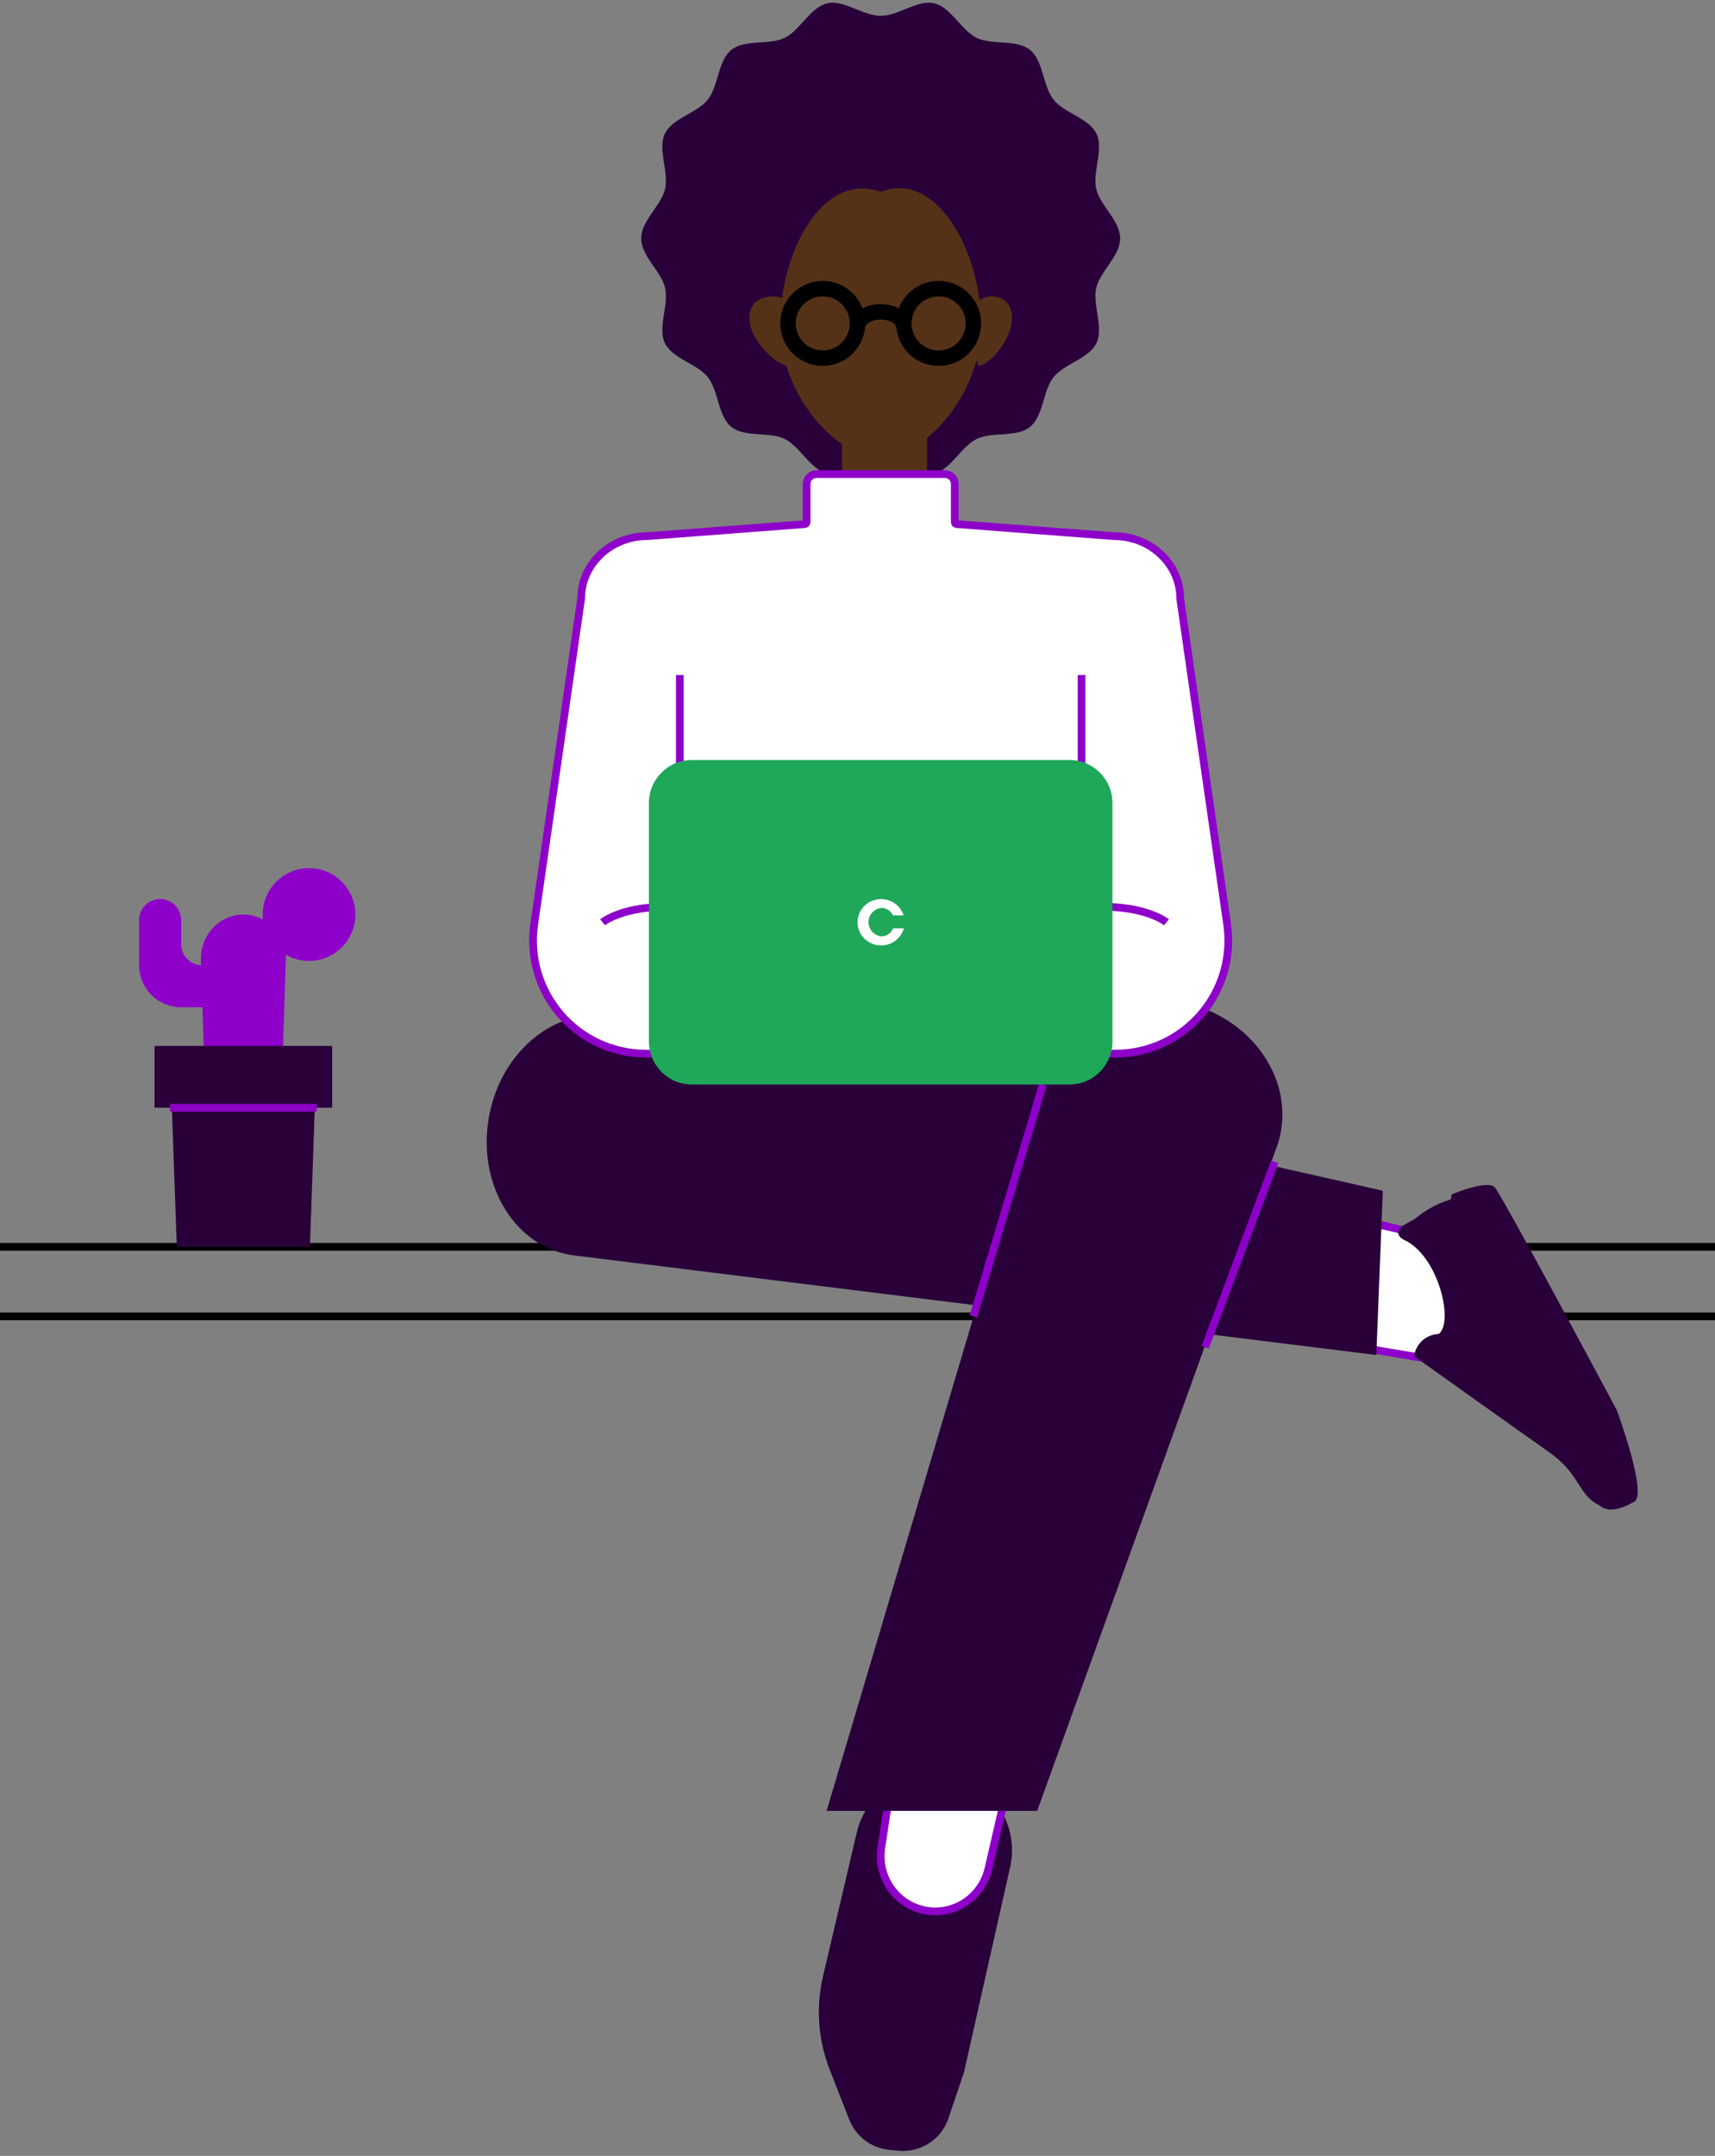 <svg width="222" height="279" viewBox="0 0 222 279" fill="none" xmlns="http://www.w3.org/2000/svg">
<rect x="0" y="0" width="222" height="279" fill="#808080" stroke="none"/>
<path d="M0 161.352H222" stroke="black" stroke-miterlimit="10"/>
<path d="M0 170.352H222" stroke="black" stroke-miterlimit="10"/>
<path d="M124.797 268.129L122.764 274.159C122.32 275.477 121.437 276.606 120.26 277.363C119.084 278.119 117.683 278.457 116.287 278.323L115.12 278.21C113.978 278.1 112.89 277.679 111.977 276.993C111.063 276.307 110.36 275.383 109.944 274.325L107.414 267.874C105.896 264.002 105.592 259.766 106.542 255.72L110.884 237.243C111.174 235.95 111.719 234.727 112.487 233.643C113.255 232.559 114.231 231.636 115.359 230.925C116.487 230.215 117.745 229.732 119.062 229.503C120.379 229.274 121.728 229.305 123.033 229.593C124.338 229.881 125.573 230.42 126.667 231.181C127.761 231.941 128.694 232.908 129.411 234.025C130.128 235.143 130.616 236.389 130.847 237.693C131.078 238.997 131.047 240.334 130.757 241.626L124.797 268.129Z" fill="#29003A"/>
<path d="M169.439 156.352L190.626 161.311C190.734 161.323 190.833 161.378 190.902 161.464C190.972 161.549 191.006 161.659 190.999 161.77L188.266 176.055C188.231 176.161 188.159 176.249 188.063 176.301C187.967 176.353 187.855 176.366 187.751 176.336L166 172.687L169.439 156.352Z" fill="white" stroke="#8E00C9" stroke-miterlimit="10"/>
<path d="M182.109 160.629C182.093 160.62 182.076 160.612 182.058 160.606C181.832 160.519 180.14 159.816 181.565 158.631L183.173 157.718C183.191 157.708 183.209 157.696 183.224 157.683C184.51 156.597 186.002 155.78 187.61 155.282C187.697 155.261 187.772 155.209 187.821 155.135C187.87 155.06 187.887 154.97 187.871 154.883V154.883C187.856 154.806 187.868 154.726 187.905 154.656C187.943 154.587 188.003 154.532 188.076 154.503C189.078 154.099 192.672 152.742 193.505 153.67C194.462 154.735 208.855 181.681 209.289 182.496C209.296 182.508 209.302 182.521 209.307 182.534C209.498 183.054 213.258 193.372 211.561 194.332C209.168 195.658 207.903 195.545 207.048 194.821C207.031 194.807 207.012 194.795 206.992 194.785C204.259 193.453 204.551 190.774 200.635 188.01C196.969 185.42 184.83 176.778 183.222 175.633C183.167 175.594 183.125 175.54 183.102 175.477C183.078 175.414 183.073 175.345 183.089 175.279C183.234 174.566 183.61 173.921 184.161 173.443C184.711 172.966 185.403 172.683 186.131 172.638C186.204 172.633 186.274 172.604 186.33 172.557C188.122 170.896 186.235 162.911 182.109 160.629Z" fill="#29003A"/>
<path d="M127.945 241.834L130 232.958L115.401 230.352L114.08 239.127C113.806 240.954 114.241 242.818 115.295 244.328C116.349 245.837 117.94 246.875 119.734 247.224C121.526 247.571 123.381 247.205 124.912 246.2C126.442 245.195 127.529 243.631 127.945 241.834V241.834Z" fill="white" stroke="#8E00C9" stroke-miterlimit="10"/>
<path d="M179 154.095L178.16 175.352L74.344 162.469C66.861 161.562 61.832 153.6 63.235 144.879C64.668 135.975 72.212 129.918 79.71 131.647L179 154.095Z" fill="#29003A"/>
<path d="M149 131.352H92V161.352H149V131.352Z" fill="#29003A"/>
<path d="M134.257 234.352H107L135.007 140.188C136.623 132.431 145.082 127.754 153.695 129.855C162.489 132 167.851 140.324 165.409 148.039L134.257 234.352Z" fill="#29003A"/>
<path d="M126 170.352L135 140.352" stroke="#8E00C9" stroke-miterlimit="10"/>
<path d="M165 150.352L156 174.352" stroke="#8E00C9" stroke-miterlimit="10"/>
<path d="M145 30.852C145 33.147 142.389 35.116 141.904 37.266C141.404 39.483 142.895 42.395 141.936 44.395C140.961 46.428 137.759 47.064 136.375 48.811C134.99 50.558 135.074 53.847 133.33 55.248C131.586 56.65 128.439 55.828 126.418 56.809C124.43 57.774 123.103 60.775 120.899 61.279C118.766 61.767 116.281 59.654 114 59.654C111.719 59.654 109.235 61.767 107.101 61.279C104.898 60.775 103.57 57.774 101.582 56.809C99.562 55.828 96.406 56.643 94.67 55.248C92.934 53.853 93.018 50.566 91.625 48.81C90.233 47.055 87.038 46.428 86.064 44.395C85.105 42.394 86.597 39.483 86.096 37.266C85.611 35.119 83 33.15 83 30.852C83 28.554 85.611 26.588 86.096 24.438C86.596 22.221 85.105 19.309 86.064 17.309C87.039 15.275 90.241 14.639 91.625 12.893C93.01 11.147 92.926 7.857 94.67 6.455C96.414 5.054 99.561 5.876 101.582 4.895C103.57 3.929 104.897 0.929 107.101 0.425C109.234 -0.063 111.719 2.049 113.999 2.049C116.279 2.049 118.765 -0.063 120.899 0.425C123.102 0.928 124.43 3.929 126.418 4.895C128.438 5.876 131.594 5.061 133.329 6.455C135.064 7.85 134.982 11.138 136.374 12.893C137.766 14.648 140.962 15.276 141.935 17.309C142.894 19.309 141.402 22.221 141.903 24.438C142.389 26.588 145 28.557 145 30.852Z" fill="#29003A"/>
<path d="M126.653 47.352C128.322 47.246 132.131 42.683 130.675 39.65C129.673 37.565 125.208 37.565 125 42.849L126.653 47.352Z" fill="#553217"/>
<path d="M102.072 47.352C100.125 47.246 95.68 42.683 97.379 39.65C98.548 37.565 103.757 37.565 104 42.849L102.072 47.352Z" fill="#553217"/>
<path d="M127 42.024C127 51.594 119.094 59.352 114 59.352C108.799 59.352 101 51.594 101 42.024C101 32.453 106.561 22.138 114 24.829C121.157 21.974 127 32.454 127 42.024Z" fill="#553217"/>
<path d="M120 55.352H109V67.352H120V55.352Z" fill="#553217"/>
<path d="M144.2 69.382L123.83 67.826C123.765 67.821 123.704 67.792 123.66 67.744C123.615 67.695 123.59 67.632 123.59 67.567V62.597C123.58 62.257 123.435 61.934 123.187 61.701C122.939 61.467 122.608 61.342 122.268 61.352H105.736C105.395 61.342 105.065 61.467 104.817 61.701C104.569 61.934 104.424 62.257 104.413 62.597V67.565C104.413 67.63 104.388 67.694 104.344 67.742C104.3 67.79 104.238 67.82 104.173 67.825L83.804 69.38C79.066 69.38 75.225 72.999 75.225 77.463L69.15 119.632C68.85 121.708 69.001 123.825 69.591 125.838C70.181 127.851 71.197 129.714 72.569 131.299C73.941 132.885 75.638 134.157 77.545 135.029C79.451 135.9 81.523 136.352 83.619 136.352H144.381C146.477 136.352 148.549 135.901 150.456 135.029C152.362 134.157 154.059 132.885 155.432 131.3C156.804 129.714 157.819 127.851 158.409 125.838C158.999 123.825 159.15 121.708 158.85 119.632L152.775 77.463C152.775 72.998 148.938 69.382 144.2 69.382Z" fill="white" stroke="#8E00C9" stroke-miterlimit="10"/>
<path d="M106.5 46.352C108.985 46.352 111 44.337 111 41.852C111 39.366 108.985 37.352 106.5 37.352C104.015 37.352 102 39.366 102 41.852C102 44.337 104.015 46.352 106.5 46.352Z" stroke="black" stroke-width="2" stroke-miterlimit="10"/>
<path d="M111 42.352C111 41.247 112.343 40.352 114 40.352C115.656 40.352 117 41.247 117 42.352" stroke="black" stroke-width="2" stroke-miterlimit="10"/>
<path d="M121.5 46.352C123.985 46.352 126 44.337 126 41.852C126 39.366 123.985 37.352 121.5 37.352C119.015 37.352 117 39.366 117 41.852C117 44.337 119.015 46.352 121.5 46.352Z" stroke="black" stroke-width="2" stroke-miterlimit="10"/>
<path d="M88 87.352V108.352" stroke="#8E00C9" stroke-miterlimit="10"/>
<path d="M140 87.352V108.352" stroke="#8E00C9" stroke-miterlimit="10"/>
<path d="M78 119.352C78 119.352 81.249 116.715 89 117.496" stroke="#8E00C9" stroke-miterlimit="10"/>
<path d="M151 119.352C151 119.352 147.751 116.715 140 117.496" stroke="#8E00C9" stroke-miterlimit="10"/>
<path d="M144 134.79V103.913C144 100.842 141.506 98.352 138.43 98.352H89.57C86.494 98.352 84 100.842 84 103.913V134.79C84 137.862 86.494 140.352 89.57 140.352H138.43C141.506 140.352 144 137.862 144 134.79Z" fill="#1FA75A"/>
<path d="M23.446 122.184V119.075C23.446 118.717 23.376 118.363 23.239 118.033C23.102 117.702 22.902 117.402 22.649 117.149C22.396 116.896 22.096 116.696 21.765 116.559C21.435 116.422 21.081 116.352 20.723 116.352V116.352C20.366 116.352 20.012 116.422 19.681 116.559C19.351 116.696 19.05 116.896 18.798 117.149C18.545 117.402 18.344 117.702 18.207 118.033C18.07 118.363 18 118.717 18 119.075V124.906C18 126.35 18.574 127.735 19.595 128.756C20.616 129.778 22.002 130.352 23.446 130.352H32V124.906H26.169C25.447 124.906 24.754 124.619 24.244 124.108C23.733 123.598 23.446 122.905 23.446 122.184V122.184Z" fill="#8E00C9"/>
<path d="M36.505 139.352H26.496L26.003 124.25C25.978 123.485 26.102 122.723 26.367 122.008C26.632 121.294 27.033 120.642 27.546 120.092C28.059 119.541 28.673 119.104 29.352 118.805C30.032 118.506 30.762 118.352 31.5 118.352C32.238 118.352 32.969 118.506 33.648 118.805C34.327 119.104 34.942 119.541 35.455 120.092C35.967 120.642 36.368 121.294 36.633 122.009C36.898 122.723 37.022 123.485 36.997 124.25L36.505 139.352Z" fill="#8E00C9"/>
<path d="M40.116 161.352H22.884L22 136.352H41L40.116 161.352Z" fill="#29003A"/>
<path d="M43 135.352H20V143.352H43V135.352Z" fill="#29003A"/>
<path d="M40 124.352C43.314 124.352 46 121.665 46 118.352C46 115.038 43.314 112.352 40 112.352C36.686 112.352 34 115.038 34 118.352C34 121.665 36.686 124.352 40 124.352Z" fill="#8E00C9"/>
<path d="M22 143.352H41" stroke="#8E00C9" stroke-miterlimit="10"/>
<path d="M114.106 121.177C113.644 121.127 113.217 120.911 112.907 120.571C112.597 120.23 112.426 119.789 112.426 119.333C112.426 118.876 112.597 118.435 112.907 118.095C113.217 117.754 113.644 117.538 114.106 117.488C114.422 117.496 114.729 117.592 114.992 117.765C115.255 117.938 115.462 118.181 115.589 118.465H116.969C116.752 117.775 116.288 117.185 115.663 116.803C115.039 116.422 114.295 116.275 113.569 116.39C112.843 116.504 112.183 116.872 111.711 117.427C111.239 117.981 110.987 118.684 111.001 119.407C111.014 120.129 111.292 120.823 111.785 121.36C112.277 121.897 112.95 122.241 113.68 122.329C114.409 122.417 115.147 122.244 115.757 121.84C116.367 121.437 116.809 120.83 117 120.133H115.618C115.498 120.433 115.291 120.693 115.022 120.879C114.753 121.064 114.435 121.168 114.106 121.177V121.177Z" fill="white"/>
</svg>
